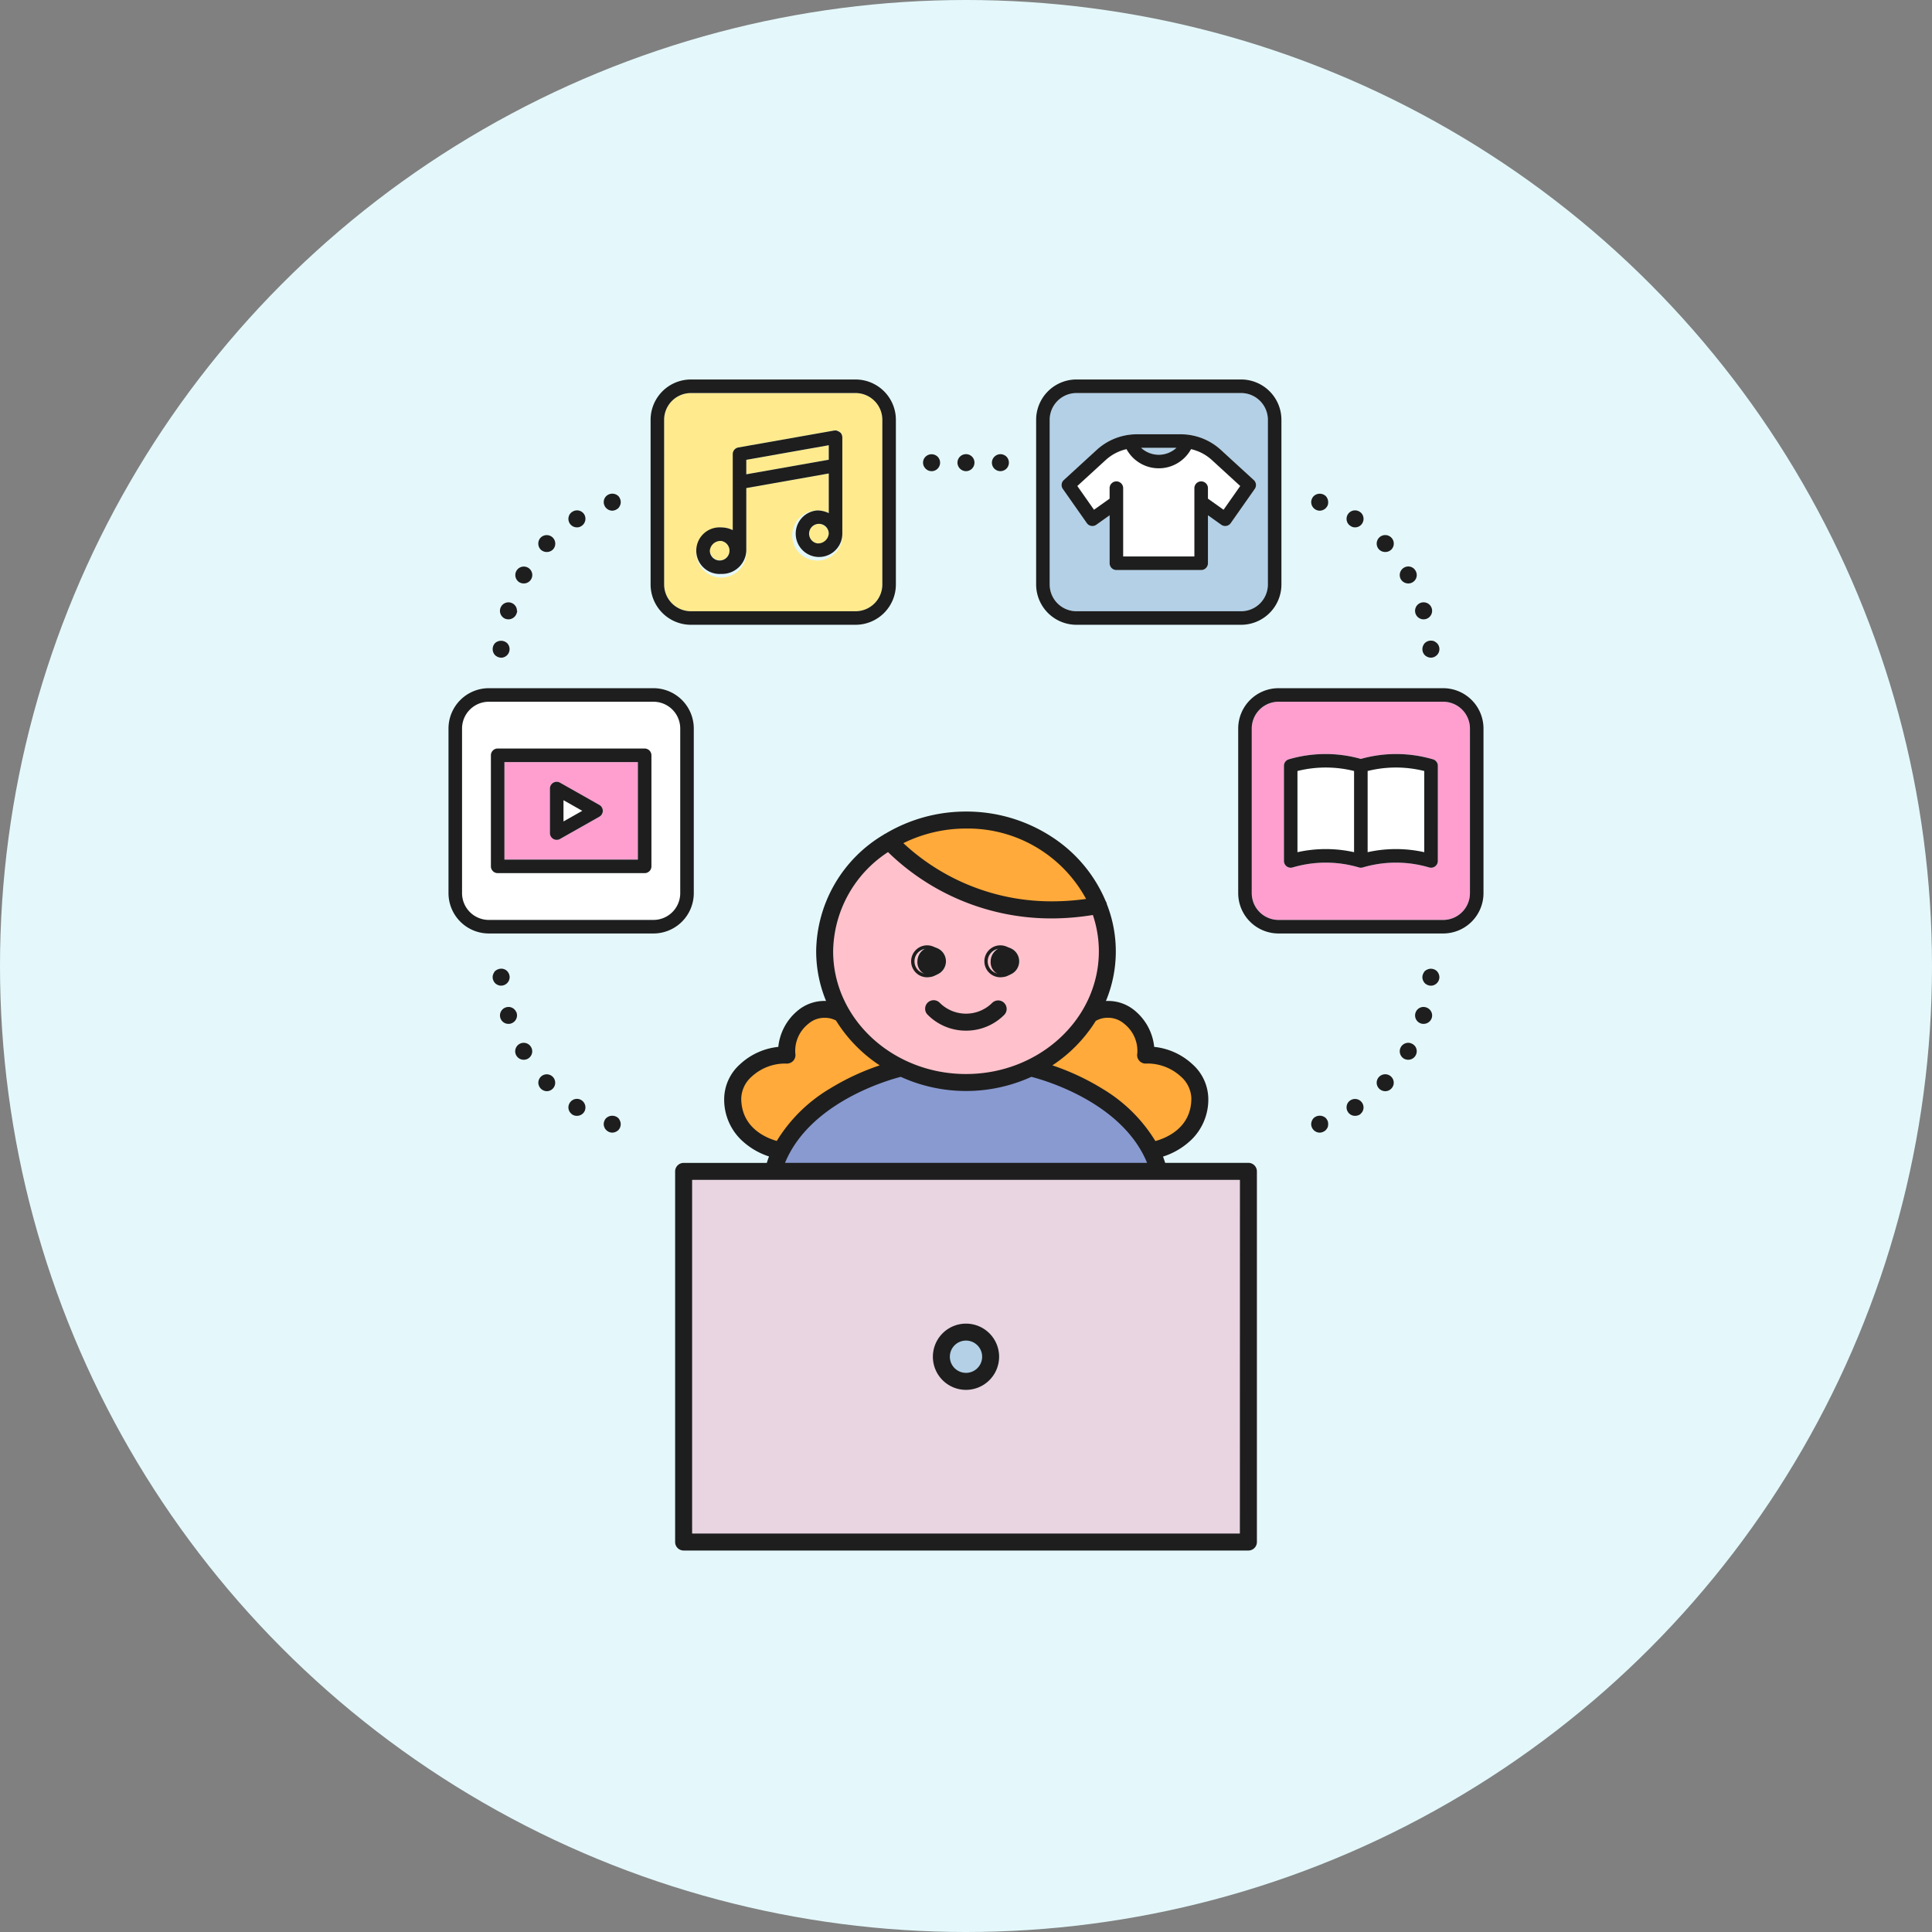<svg xmlns="http://www.w3.org/2000/svg" width="280" height="280" viewBox="0 0 280 280"><rect x="0" y="0" width="280" height="280" fill="#808080" stroke="none"/><g transform="translate(-390 -6164)"><circle cx="140" cy="140" r="140" transform="translate(390 6164)" fill="#e4f8fb"/><g transform="translate(16574 21703.5)"><path d="M323.332,668.971a20.776,20.776,0,0,1-6.716-6.753,3.886,3.886,0,0,0-4.348.458,5.256,5.256,0,0,0-1.987,4.554.992.992,0,0,1-.232.832,1.048,1.048,0,0,1-.793.332,7.373,7.373,0,0,0-5.218,1.946,4.644,4.644,0,0,0-1.6,3.33c0,4.544,3.927,6.05,5.519,6.474,3.848-6.739,11.544-9.945,15.374-11.172" transform="translate(-16379.272 -16053.99)" fill="#ffaa3a"/><path d="M417.532,521.7c10.755,0,19.505-8.092,19.505-18.039a16.722,16.722,0,0,0-.95-5.539,37.864,37.864,0,0,1-6.062.527,33.7,33.7,0,0,1-23.768-9.681,17.655,17.655,0,0,0-8.231,14.693c0,9.947,8.75,18.039,19.5,18.039m5.307-18.629a2.068,2.068,0,1,1-1.735,2.041,1.907,1.907,0,0,1,1.735-2.041m-1.326,8.234A.982.982,0,0,1,422.9,512.7a7.6,7.6,0,0,1-10.738,0,.982.982,0,1,1,1.388-1.388,5.637,5.637,0,0,0,7.962,0m-9.289-8.234a2.068,2.068,0,1,1-1.735,2.041,1.907,1.907,0,0,1,1.735-2.041" transform="translate(-16461.531 -15905.297)" fill="#ffc2cc"/><path d="M496.977,475.627A19.646,19.646,0,0,0,479.2,464.978a20.607,20.607,0,0,0-9.513,2.306,32.053,32.053,0,0,0,27.288,8.343" transform="translate(-16523.203 -15884.648)" fill="#ffaa3a"/><path d="M521.934,1002.395a2.59,2.59,0,1,0-2.59-2.59,2.593,2.593,0,0,0,2.59,2.59" transform="translate(-16565.934 -16342.678)" fill="#b3d0e6"/><path d="M251.448,881.944h79.884V830.188H251.448Zm39.942-30.432a4.554,4.554,0,1,1-4.554,4.554,4.559,4.559,0,0,1,4.554-4.554" transform="translate(-16335.39 -16198.938)" fill="#e8d5e1"/><path d="M658.317,79.561V78.07a.982.982,0,0,1,1.963,0v9.871H670.6V78.07a.982.982,0,0,1,1.963,0v1.491l2.263,1.611,2.418-3.444-4.132-3.785a6.637,6.637,0,0,0-3-1.56,5.322,5.322,0,0,1-9.348,0,6.637,6.637,0,0,0-3,1.56l-4.132,3.785,2.418,3.444Z" transform="translate(-16681.502 -15546.793)" fill="#fff"/><path d="M383.14,723.006a22.61,22.61,0,0,1-18.88,0c-1.587.394-13.615,3.689-17.167,12.98h53.213c-3.555-9.308-15.583-12.589-17.167-12.98" transform="translate(-16417.701 -16106.701)" fill="#899ad1"/><path d="M628.787,45.706h23.864a3.883,3.883,0,0,0,3.879-3.879V17.962a3.883,3.883,0,0,0-3.879-3.879H628.787a3.883,3.883,0,0,0-3.879,3.879V41.827a3.883,3.883,0,0,0,3.879,3.879M626.951,26.69l4.767-4.367a8.617,8.617,0,0,1,5.833-2.267h6.335a8.62,8.62,0,0,1,5.834,2.267l4.767,4.367a.981.981,0,0,1,.14,1.287l-3.481,4.958a.982.982,0,0,1-1.373.236l-1.93-1.374V38.75a.981.981,0,0,1-.982.982H634.576a.981.981,0,0,1-.982-.982V31.8l-1.93,1.374a.982.982,0,0,1-1.373-.236l-3.481-4.958a.981.981,0,0,1,.14-1.287" transform="translate(-16656.779 -15496.62)" fill="#b3d0e6"/><path d="M58.128,411.816H77.469V397.685H58.128Zm6.6-10.29a.981.981,0,0,1,1.465-.854l5.7,3.225a.981.981,0,0,1,0,1.708l-5.7,3.225a.974.974,0,0,1-.483.127.98.98,0,0,1-.982-.982Z" transform="translate(-16169.023 -15826.738)" fill="#ff9fd0"/><path d="M630.25,662.223a20.784,20.784,0,0,1-6.693,6.717c3.833,1.228,11.537,4.439,15.382,11.189,1.541-.4,5.586-1.876,5.585-6.491a4.642,4.642,0,0,0-1.6-3.33,7.368,7.368,0,0,0-5.217-1.946.969.969,0,0,1-.8-.335.981.981,0,0,1-.222-.839,5.259,5.259,0,0,0-1.99-4.544,3.891,3.891,0,0,0-4.4-.436c-.013.008-.029.008-.042.015" transform="translate(-16655.617 -16053.959)" fill="#ffaa3a"/><path d="M119.515,437.3v3.083l2.725-1.542Z" transform="translate(-16221.852 -15860.832)" fill="#fff"/><path d="M41.825,334.957H17.96a3.883,3.883,0,0,0-3.879,3.879V362.7a3.883,3.883,0,0,0,3.879,3.879H41.825A3.883,3.883,0,0,0,45.7,362.7V338.836a3.883,3.883,0,0,0-3.879-3.879m-.3,23.858a.981.981,0,0,1-.982.982h-21.3a.981.981,0,0,1-.982-.982V342.721a.981.981,0,0,1,.982-.982h21.3a.981.981,0,0,1,.982.982Z" transform="translate(-16131.118 -15772.756)" fill="#fff"/><path d="M228.017,45.705h23.865a3.883,3.883,0,0,0,3.879-3.879V17.962a3.883,3.883,0,0,0-3.879-3.879H228.017a3.883,3.883,0,0,0-3.879,3.879V41.827a3.883,3.883,0,0,0,3.879,3.879m4.4-12.148a3.791,3.791,0,0,1,1.66.392V22.936a.98.98,0,0,1,.811-.966l13.917-2.462a.85.85,0,0,1,.088,0c.028,0,.053-.017.082-.017a.869.869,0,0,1,.095.019.917.917,0,0,1,.221.044.938.938,0,0,1,.432.3.876.876,0,0,1,.179.343.928.928,0,0,1,.04.1c.005.029,0,.056,0,.085s.017.055.017.086V34.465a3.633,3.633,0,1,1-3.624-3.37,3.793,3.793,0,0,1,1.66.392V25.739l-11.953,2.115v9.073a3.633,3.633,0,1,1-3.624-3.37" transform="translate(-16311.888 -15496.62)" fill="#ffeb8d"/><path d="M862.7,334.957H838.836a3.883,3.883,0,0,0-3.879,3.879V362.7a3.883,3.883,0,0,0,3.879,3.879H862.7a3.883,3.883,0,0,0,3.879-3.879V338.836a3.883,3.883,0,0,0-3.879-3.879m-.781,23.072a.98.98,0,0,1-.394.786.99.99,0,0,1-.866.155,16.946,16.946,0,0,0-9.613,0,.979.979,0,0,1-.556,0,16.946,16.946,0,0,0-9.614,0,.982.982,0,0,1-1.26-.941V344.245a.981.981,0,0,1,.7-.941,18.894,18.894,0,0,1,10.448-.061,18.892,18.892,0,0,1,10.447.061.981.981,0,0,1,.7.941Z" transform="translate(-16837.543 -15772.756)" fill="#ff9fd0"/><path d="M955.4,403.831V415.6a18.9,18.9,0,0,1,8.206,0V403.831a16.934,16.934,0,0,0-8.206,0" transform="translate(-16941.193 -15831.593)" fill="#fff"/><path d="M273.3,170.652a1.425,1.425,0,1,0-1.659-1.405,1.551,1.551,0,0,0,1.659,1.405" transform="translate(-16352.77 -15628.939)" fill="#ffeb8d"/><path d="M882.462,403.831V415.6a18.9,18.9,0,0,1,8.206,0V403.831a16.934,16.934,0,0,0-8.206,0" transform="translate(-16878.424 -15831.593)" fill="#fff"/><path d="M321.489,68.317l-11.953,2.115v2.1l11.953-2.115Z" transform="translate(-16385.379 -15543.292)" fill="#ffeb8d"/><path d="M725.064,71.008h-5.121a3.762,3.762,0,0,0,5.121,0" transform="translate(-16738.564 -15545.608)" fill="#b3d0e6"/><path d="M373.118,150.183a1.425,1.425,0,1,0,1.66,1.406,1.551,1.551,0,0,0-1.66-1.406" transform="translate(-16438.668 -15613.744)" fill="#ffeb8d"/><path d="M489.148,594.206a2.068,2.068,0,1,0-1.735-2.041,1.907,1.907,0,0,0,1.735,2.041" transform="translate(-16538.455 -15992.345)" fill="#1e1e1e"/><path d="M489.148,594.456a2.315,2.315,0,1,1,1.985-2.291A2.157,2.157,0,0,1,489.148,594.456Zm0-4.083a1.823,1.823,0,1,0,1.485,1.791A1.662,1.662,0,0,0,489.148,590.373Z" transform="translate(-16538.455 -15992.345)" fill="#1e1e1e"/><path d="M565.279,594.206a2.068,2.068,0,1,0-1.735-2.041,1.907,1.907,0,0,0,1.735,2.041" transform="translate(-16603.971 -15992.345)" fill="#1e1e1e"/><path d="M565.279,594.456a2.315,2.315,0,1,1,1.985-2.291A2.157,2.157,0,0,1,565.279,594.456Zm0-4.083a1.823,1.823,0,1,0,1.485,1.791A1.662,1.662,0,0,0,565.279,590.373Z" transform="translate(-16603.971 -15992.345)" fill="#1e1e1e"/><path d="M497.643,647.406a.981.981,0,0,0,0,1.388,7.6,7.6,0,0,0,10.738,0,.982.982,0,1,0-1.388-1.388,5.637,5.637,0,0,1-7.962,0,.981.981,0,0,0-1.388,0" transform="translate(-16547.012 -16041.394)" fill="#1e1e1e"/><path d="M503.012,651.265a7.788,7.788,0,0,1-5.545-2.294,1.232,1.232,0,1,1,1.742-1.742,5.387,5.387,0,0,0,7.608,0,1.232,1.232,0,0,1,1.742,1.742A7.79,7.79,0,0,1,503.012,651.265Zm-4.674-3.9a.731.731,0,0,0-.517,1.249,7.351,7.351,0,0,0,10.384,0,.732.732,0,1,0-1.035-1.035,5.887,5.887,0,0,1-8.315,0A.727.727,0,0,0,498.337,647.369Z" transform="translate(-16547.012 -16041.394)" fill="#1e1e1e"/><path d="M320.2,501.816H307.963c-.148-.446-.29-.9-.469-1.319,2.791-.822,6.649-3.237,6.648-8.288a6.574,6.574,0,0,0-2.218-4.762,9.39,9.39,0,0,0-5.6-2.466,7.591,7.591,0,0,0-2.646-5.216,5.812,5.812,0,0,0-4.507-1.385,18.48,18.48,0,0,0,.277-14.261c0-.007,0-.013,0-.019a.978.978,0,0,0-.154-.371A21.494,21.494,0,0,0,279.272,450.9a22.465,22.465,0,0,0-11.622,3.209c-.028.015-.053.009-.082.027s-.032.034-.052.049A19.691,19.691,0,0,0,257.8,470.9a18.7,18.7,0,0,0,1.57,7.474,5.813,5.813,0,0,0-4.428,1.394,7.587,7.587,0,0,0-2.646,5.216,9.4,9.4,0,0,0-5.606,2.467,6.575,6.575,0,0,0-2.216,4.761c0,5.011,3.8,7.426,6.581,8.267-.182.428-.326.886-.476,1.34H238.349a.981.981,0,0,0-.982.982v53.72a.981.981,0,0,0,.982.982H320.2a.981.981,0,0,0,.982-.982V502.8a.981.981,0,0,0-.982-.982m-17.846-20.6a5.259,5.259,0,0,1,1.99,4.544.981.981,0,0,0,.222.839.969.969,0,0,0,.8.334,7.367,7.367,0,0,1,5.217,1.946,4.642,4.642,0,0,1,1.6,3.33c0,4.615-4.044,6.094-5.585,6.491-3.845-6.75-11.549-9.961-15.382-11.189a20.781,20.781,0,0,0,6.692-6.717c.014-.007.029-.007.043-.015a3.891,3.891,0,0,1,4.4.436m3.529,20.6H252.666c3.552-9.291,15.58-12.586,17.167-12.98a22.61,22.61,0,0,0,18.88,0c1.583.391,13.612,3.672,17.166,12.98M279.272,452.86a19.646,19.646,0,0,1,17.774,10.649,32.053,32.053,0,0,1-27.288-8.343,20.606,20.606,0,0,1,9.514-2.306M268,456.206a33.7,33.7,0,0,0,23.768,9.681,37.871,37.871,0,0,0,6.062-.527,16.721,16.721,0,0,1,.95,5.539c0,9.947-8.75,18.039-19.505,18.039s-19.5-8.092-19.5-18.039A17.655,17.655,0,0,1,268,456.206m-21.558,36a4.645,4.645,0,0,1,1.6-3.33,7.374,7.374,0,0,1,5.218-1.946,1.048,1.048,0,0,0,.793-.332.992.992,0,0,0,.232-.832,5.256,5.256,0,0,1,1.987-4.554,3.886,3.886,0,0,1,4.348-.457,20.778,20.778,0,0,0,6.716,6.753c-3.83,1.227-11.526,4.434-15.374,11.172-1.592-.424-5.52-1.93-5.519-6.474m72.774,63.326H239.33V503.78h79.884Z" transform="translate(-16323.272 -15872.531)" fill="#1e1e1e"/><path d="M279.272,450.647a22.6,22.6,0,0,1,12.4,3.647,20.584,20.584,0,0,1,7.836,9.318,1.223,1.223,0,0,1,.178.444l0,.014a18.715,18.715,0,0,1-.136,14.033q.135-.006.271-.006h0a5.992,5.992,0,0,1,4.015,1.486,7.852,7.852,0,0,1,2.711,5.17,9.6,9.6,0,0,1,5.542,2.514,6.821,6.821,0,0,1,2.3,4.944,8.134,8.134,0,0,1-2.349,5.9,10.529,10.529,0,0,1-4.216,2.542c.115.3.216.608.315.908v0H320.2a1.233,1.233,0,0,1,1.232,1.232v53.72a1.233,1.233,0,0,1-1.232,1.232H238.349a1.233,1.233,0,0,1-1.232-1.232V502.8a1.233,1.233,0,0,1,1.232-1.232H250.4l.006-.019c.1-.3.2-.613.318-.914a10.511,10.511,0,0,1-4.182-2.552,8.134,8.134,0,0,1-2.316-5.872,6.821,6.821,0,0,1,2.3-4.943,9.6,9.6,0,0,1,5.543-2.515,7.849,7.849,0,0,1,2.712-5.17,6.034,6.034,0,0,1,4.21-1.484,18.876,18.876,0,0,1-1.433-7.2,19.9,19.9,0,0,1,9.809-16.915.358.358,0,0,1,.075-.063.366.366,0,0,1,.111-.045A22.754,22.754,0,0,1,279.272,450.647Zm19.922,13.476a.738.738,0,0,0-.111-.254l-.014-.021-.01-.023c-3.14-7.583-11.092-12.678-19.787-12.678a22.252,22.252,0,0,0-11.492,3.173l-.015.008a.356.356,0,0,1-.065.026.344.344,0,0,1-.035.03l-.017.011a19.41,19.41,0,0,0-9.594,16.5,18.42,18.42,0,0,0,1.549,7.374l.169.388-.421-.04c-.183-.017-.369-.026-.554-.026a5.5,5.5,0,0,0-3.682,1.356A7.311,7.311,0,0,0,252.549,485l-.012.219-.219.016a9.084,9.084,0,0,0-5.454,2.4,6.327,6.327,0,0,0-2.138,4.579c0,5.655,4.9,7.574,6.4,8.027l.267.081-.109.257c-.153.358-.281.75-.406,1.129l-.12.363H238.349a.733.733,0,0,0-.732.732v53.72a.733.733,0,0,0,.732.732H320.2a.733.733,0,0,0,.732-.732V502.8a.732.732,0,0,0-.732-.732H307.782l-.114-.346c-.124-.377-.252-.768-.4-1.125l-.109-.258.269-.079c1.518-.447,6.47-2.348,6.469-8.048a6.327,6.327,0,0,0-2.14-4.58,9.076,9.076,0,0,0-5.452-2.4l-.219-.016L306.07,485a7.314,7.314,0,0,0-2.565-5.045,5.487,5.487,0,0,0-3.678-1.355h0a5.936,5.936,0,0,0-.633.034l-.428.046.172-.394a18.23,18.23,0,0,0,.273-14.071l-.009-.024,0-.025A.273.273,0,0,1,299.194,464.123ZM279.272,452.61a20.748,20.748,0,0,1,10.835,3.011,18.847,18.847,0,0,1,7.164,7.779l.15.306-.337.051a35.874,35.874,0,0,1-5.3.4,31.981,31.981,0,0,1-22.2-8.809l-.258-.242.314-.163A20.973,20.973,0,0,1,279.272,452.61Zm17.4,10.7a19.475,19.475,0,0,0-17.4-10.2,20.491,20.491,0,0,0-9.08,2.117,31.465,31.465,0,0,0,21.592,8.431A35.278,35.278,0,0,0,296.668,463.312Zm-28.641-7.425.144.139a33.407,33.407,0,0,0,23.594,9.611,37.3,37.3,0,0,0,6.022-.524l.207-.034.069.2a16.982,16.982,0,0,1,.964,5.622c0,10.085-8.862,18.289-19.755,18.289s-19.755-8.2-19.755-18.289a17.166,17.166,0,0,1,2.284-8.516A19.066,19.066,0,0,1,267.86,456Zm23.738,10.25a33.884,33.884,0,0,1-23.8-9.612,17.445,17.445,0,0,0-7.952,14.374c0,9.809,8.638,17.789,19.255,17.789s19.255-7.98,19.255-17.789a16.464,16.464,0,0,0-.868-5.259A37.506,37.506,0,0,1,291.765,466.137Zm8.048,13.9a4.041,4.041,0,0,1,2.7.99,5.514,5.514,0,0,1,2.068,4.773v.006a.731.731,0,0,0,.758.875h.006c.114-.007.231-.01.347-.01a7.676,7.676,0,0,1,5.055,2.024,4.883,4.883,0,0,1,1.678,3.513,6.222,6.222,0,0,1-2.305,5.02,9.187,9.187,0,0,1-3.468,1.713l-.185.048-.095-.166c-3.754-6.59-11.16-9.767-15.241-11.074l-.513-.164.456-.286a20.625,20.625,0,0,0,6.612-6.636l.036-.058.06-.032a.308.308,0,0,1,.055-.023A3.9,3.9,0,0,1,299.814,480.041Zm4.281,5.672a5,5,0,0,0-1.913-4.313,3.536,3.536,0,0,0-2.368-.859,3.389,3.389,0,0,0-1.739.453h0a21.111,21.111,0,0,1-6.286,6.443,35.011,35.011,0,0,1,7.242,3.385,22.4,22.4,0,0,1,7.684,7.586c1.706-.476,5.215-1.971,5.215-6.2a4.4,4.4,0,0,0-1.52-3.148,7.157,7.157,0,0,0-4.713-1.888c-.106,0-.212,0-.316.009-.03,0-.06,0-.09,0a1.216,1.216,0,0,1-.917-.424A1.239,1.239,0,0,1,304.094,485.713Zm-45.3-5.667a3.937,3.937,0,0,1,1.951.495l.056.032.034.055a20.618,20.618,0,0,0,6.635,6.672l.456.286-.513.164c-4.077,1.306-11.476,4.479-15.233,11.058l-.1.167-.186-.049a9.159,9.159,0,0,1-3.454-1.743,6.222,6.222,0,0,1-2.251-4.973,4.888,4.888,0,0,1,1.677-3.512,7.684,7.684,0,0,1,5.061-2.023c.113,0,.226,0,.336.009h0a.794.794,0,0,0,.6-.249.742.742,0,0,0,.172-.621,5.511,5.511,0,0,1,2.065-4.783A4.016,4.016,0,0,1,258.789,480.046Zm1.648.9a3.455,3.455,0,0,0-1.648-.4,3.512,3.512,0,0,0-2.353.854,5,5,0,0,0-1.91,4.325,1.246,1.246,0,0,1-.291,1.043,1.3,1.3,0,0,1-.968.416h-.026c-.1-.006-.209-.009-.314-.009a7.165,7.165,0,0,0-4.719,1.888,4.4,4.4,0,0,0-1.519,3.148c0,4.185,3.462,5.7,5.149,6.181a22.412,22.412,0,0,1,7.681-7.573,35.028,35.028,0,0,1,7.236-3.381A21.1,21.1,0,0,1,260.437,480.945Zm28.25,7.628.085.021c1.393.344,13.713,3.636,17.34,13.134l.13.339H252.3l.13-.339c3.626-9.484,15.947-12.788,17.34-13.133l.085-.021.08.036a22.36,22.36,0,0,0,18.671,0Zm16.823,12.994c-3.631-8.836-15.081-12.037-16.774-12.467a22.86,22.86,0,0,1-18.928,0c-1.694.431-13.145,3.643-16.775,12.466Zm-66.43,1.963h80.384v52.256H239.08Zm79.884.5H239.58v51.256h79.384Z" transform="translate(-16323.272 -15872.531)" fill="#1e1e1e"/><path d="M509.816,992.239a4.554,4.554,0,1,0-4.554-4.554,4.559,4.559,0,0,0,4.554,4.554m0-7.144a2.59,2.59,0,1,1-2.59,2.59,2.593,2.593,0,0,1,2.59-2.59" transform="translate(-16553.816 -16330.559)" fill="#1e1e1e"/><path d="M509.816,992.489a4.8,4.8,0,1,1,4.8-4.8A4.809,4.809,0,0,1,509.816,992.489Zm0-9.107a4.3,4.3,0,1,0,4.3,4.3A4.309,4.309,0,0,0,509.816,983.382Zm0,7.144a2.84,2.84,0,1,1,2.84-2.84A2.844,2.844,0,0,1,509.816,990.526Zm0-5.181a2.34,2.34,0,1,0,2.34,2.34A2.343,2.343,0,0,0,509.816,985.345Z" transform="translate(-16553.816 -16330.559)" fill="#1e1e1e"/><path d="M616.667,35.552h23.865a5.849,5.849,0,0,0,5.842-5.842V5.845A5.849,5.849,0,0,0,640.532,0H616.667a5.849,5.849,0,0,0-5.842,5.842V29.71a5.849,5.849,0,0,0,5.842,5.842M612.788,5.845a3.883,3.883,0,0,1,3.879-3.879h23.865a3.883,3.883,0,0,1,3.879,3.879V29.71a3.883,3.883,0,0,1-3.879,3.879H616.667a3.883,3.883,0,0,1-3.879-3.879Z" transform="translate(-16644.66 -15484.503)" fill="#1e1e1e"/><path d="M215.9,35.551h23.865a5.849,5.849,0,0,0,5.842-5.842V5.844A5.849,5.849,0,0,0,239.763,0H215.9a5.849,5.849,0,0,0-5.842,5.842V29.709a5.849,5.849,0,0,0,5.842,5.842M212.019,5.844A3.883,3.883,0,0,1,215.9,1.965h23.865a3.883,3.883,0,0,1,3.879,3.879V29.709a3.883,3.883,0,0,1-3.879,3.879H215.9a3.883,3.883,0,0,1-3.879-3.879Z" transform="translate(-16299.769 -15484.502)" fill="#1e1e1e"/><path d="M850.583,320.875H826.718a5.849,5.849,0,0,0-5.842,5.842v23.865a5.849,5.849,0,0,0,5.842,5.842h23.865a5.849,5.849,0,0,0,5.842-5.842V326.717a5.849,5.849,0,0,0-5.842-5.842m3.879,29.707a3.883,3.883,0,0,1-3.879,3.879H826.718a3.883,3.883,0,0,1-3.879-3.879V326.717a3.883,3.883,0,0,1,3.879-3.879h23.865a3.883,3.883,0,0,1,3.879,3.879Z" transform="translate(-16825.426 -15760.637)" fill="#1e1e1e"/><path d="M35.549,350.582V326.717a5.849,5.849,0,0,0-5.842-5.842H5.842A5.849,5.849,0,0,0,0,326.717v23.865a5.849,5.849,0,0,0,5.842,5.842H29.707a5.849,5.849,0,0,0,5.842-5.842m-1.963,0a3.883,3.883,0,0,1-3.879,3.879H5.842a3.883,3.883,0,0,1-3.879-3.879V326.717a3.883,3.883,0,0,1,3.879-3.879H29.707a3.883,3.883,0,0,1,3.879,3.879Z" transform="translate(-16119 -15760.637)" fill="#1e1e1e"/><path d="M48.686,275.31a1.006,1.006,0,0,0,.982-.982,1.014,1.014,0,0,0-.294-.707,1.05,1.05,0,0,0-1.394,0,.993.993,0,0,0-.275.707.98.98,0,0,0,.275.687,1.088,1.088,0,0,0,.706.294" transform="translate(-16160.053 -15719.743)" fill="#1e1e1e"/><path d="M48.686,275.56a1.34,1.34,0,0,1-.873-.358l-.01-.009a1.271,1.271,0,0,1,0-1.749l0,0a1.3,1.3,0,0,1,1.738,0l.005.005a1.242,1.242,0,0,1-.865,2.115Zm-.534-.726a.834.834,0,0,0,.534.226.736.736,0,0,0,.513-1.26.8.8,0,0,0-1.045,0,.751.751,0,0,0-.2.528A.734.734,0,0,0,48.151,274.834Z" transform="translate(-16160.053 -15719.743)" fill="#1e1e1e"/><path d="M71.634,197.98a1.065,1.065,0,0,0,.491.118.974.974,0,0,0,.472-1.826.959.959,0,0,0-1.335.373.976.976,0,0,0,.373,1.335" transform="translate(-16180.213 -15653.291)" fill="#1e1e1e"/><path d="M72.124,198.348a1.319,1.319,0,0,1-.6-.144l-.014-.008a1.23,1.23,0,1,1,1.8-1.4,1.2,1.2,0,0,1-.119.94A1.22,1.22,0,0,1,72.124,198.348Zm-.372-.588a.817.817,0,0,0,.372.088.721.721,0,0,0,.627-.364.721.721,0,0,0-.274-.993l-.007,0a.726.726,0,0,0-.365-.1.737.737,0,0,0-.353,1.373Z" transform="translate(-16180.213 -15653.291)" fill="#1e1e1e"/><path d="M127.417,139.794a.88.88,0,0,0,.53-.157,1,1,0,0,0,.315-1.355.983.983,0,0,0-1.355-.294.975.975,0,0,0,.51,1.806" transform="translate(-16227.809 -15603.115)" fill="#1e1e1e"/><path d="M127.417,140.044a1.232,1.232,0,0,1-1.194-1.528,1.184,1.184,0,0,1,.552-.741,1.208,1.208,0,0,1,.656-.193,1.237,1.237,0,0,1,1.04.563l.007.011a1.25,1.25,0,0,1-.391,1.688A1.125,1.125,0,0,1,127.417,140.044Zm.014-1.962a.709.709,0,0,0-.388.115l-.011.006a.688.688,0,0,0-.324.432.741.741,0,0,0,.1.574.719.719,0,0,0,.612.334.642.642,0,0,0,.38-.107l.02-.014a.747.747,0,0,0,.232-1.01A.739.739,0,0,0,127.431,138.082Z" transform="translate(-16227.809 -15603.115)" fill="#1e1e1e"/><path d="M55.977,235.34a1.545,1.545,0,0,0,.294.039,1,1,0,0,0,.942-.707h-.02a.95.95,0,0,0-.647-1.217.98.98,0,0,0-1.217.648.993.993,0,0,0,.648,1.237" transform="translate(-16166.578 -15685.369)" fill="#1e1e1e"/><path d="M56.272,235.629a1.717,1.717,0,0,1-.334-.042l-.034-.008a1.236,1.236,0,0,1,.361-2.416,1.206,1.206,0,0,1,.355.053,1.234,1.234,0,0,1,.745.614,1.171,1.171,0,0,1,.13.592h.061l-.1.326A1.259,1.259,0,0,1,56.272,235.629Zm-.232-.532a1.275,1.275,0,0,0,.232.032.744.744,0,0,0,.623-.356l.063-.182a.672.672,0,0,0-.038-.532.724.724,0,0,0-.444-.364.711.711,0,0,0-.21-.032.735.735,0,0,0-.7.514A.745.745,0,0,0,56.039,235.1Z" transform="translate(-16166.578 -15685.369)" fill="#1e1e1e"/><path d="M96.108,165.454a.98.98,0,1,0-.727-1.649.971.971,0,0,0,.727,1.649" transform="translate(-16200.858 -15625.202)" fill="#1e1e1e"/><path d="M96.108,165.7a1.24,1.24,0,0,1-.854-.319l-.005,0a1.258,1.258,0,0,1-.053-1.742l0,0a1.245,1.245,0,0,1,.9-.385,1.236,1.236,0,0,1,.9,2.084l0,0A1.242,1.242,0,0,1,96.108,165.7Zm-.518-.689a.755.755,0,0,0,.518.189.745.745,0,0,0,.528-.219.725.725,0,0,0,.2-.52.736.736,0,0,0-1.267-.49A.755.755,0,0,0,95.59,165.015Z" transform="translate(-16200.858 -15625.202)" fill="#1e1e1e"/><path d="M163.471,122.185a1,1,0,0,0,.687.294,1.149,1.149,0,0,0,.373-.079,1.22,1.22,0,0,0,.334-.216,1.061,1.061,0,0,0,.2-.314.857.857,0,0,0,.079-.373,1.065,1.065,0,0,0-.275-.706,1.027,1.027,0,0,0-1.394,0,.96.96,0,0,0-.294.706.844.844,0,0,0,.079.373.809.809,0,0,0,.216.314" transform="translate(-16259.426 -15588.216)" fill="#1e1e1e"/><path d="M164.159,122.73a1.253,1.253,0,0,1-.864-.368,1.081,1.081,0,0,1-.27-.4,1.11,1.11,0,0,1-.1-.469,1.206,1.206,0,0,1,.368-.884,1.277,1.277,0,0,1,1.747,0l.009.009a1.322,1.322,0,0,1,.34.874,1.117,1.117,0,0,1-.1.469,1.3,1.3,0,0,1-.229.371l-.023.026a1.448,1.448,0,0,1-.4.262l-.032.013A1.374,1.374,0,0,1,164.159,122.73Zm.012-1.961a.737.737,0,0,0-.522.2.714.714,0,0,0-.221.53.6.6,0,0,0,.052.261l.009.017.006.018a.574.574,0,0,0,.155.215.753.753,0,0,0,.511.221.883.883,0,0,0,.277-.06.994.994,0,0,0,.244-.153.816.816,0,0,0,.145-.225l.013-.032a.606.606,0,0,0,.053-.262.816.816,0,0,0-.207-.534A.733.733,0,0,0,164.171,120.769Z" transform="translate(-16259.426 -15588.216)" fill="#1e1e1e"/><path d="M49.589,615.55a1.266,1.266,0,0,0,.079-.373,1.143,1.143,0,0,0-.079-.373,1.207,1.207,0,0,0-.216-.334.965.965,0,0,0-1.06-.2.939.939,0,0,0-.334.2,1.144,1.144,0,0,0-.2.334.789.789,0,0,0-.079.373.844.844,0,0,0,.079.373,1.064,1.064,0,0,0,.2.314.993.993,0,0,0,.334.216.8.8,0,0,0,.373.079,1,1,0,0,0,.687-.294,1.131,1.131,0,0,0,.216-.314" transform="translate(-16160.053 -16013.06)" fill="#1e1e1e"/><path d="M48.686,616.408a1.054,1.054,0,0,1-.478-.1,1.227,1.227,0,0,1-.405-.266l-.023-.026a1.3,1.3,0,0,1-.228-.369,1.109,1.109,0,0,1-.1-.469,1.034,1.034,0,0,1,.1-.469,1.394,1.394,0,0,1,.233-.394l.017-.021.021-.017a1.439,1.439,0,0,1,.872-.332,1.215,1.215,0,0,1,.855.35,1.442,1.442,0,0,1,.263.4l.013.032a1.368,1.368,0,0,1,.091.452,1.5,1.5,0,0,1-.091.452l-.013.032a1.378,1.378,0,0,1-.262.379A1.258,1.258,0,0,1,48.686,616.408Zm-.52-.712a.755.755,0,0,0,.247.154l.012.005a.557.557,0,0,0,.262.053.757.757,0,0,0,.511-.222.859.859,0,0,0,.16-.233,1.029,1.029,0,0,0,.06-.277.878.878,0,0,0-.06-.277.946.946,0,0,0-.161-.253.712.712,0,0,0-.5-.2.686.686,0,0,0-.281.059l-.033.012a.658.658,0,0,0-.224.134.852.852,0,0,0-.138.235l-.006.017-.008.016a.541.541,0,0,0-.052.26.6.6,0,0,0,.052.261l.008.016.006.017A.822.822,0,0,0,48.165,615.7Z" transform="translate(-16160.053 -16013.06)" fill="#1e1e1e"/><path d="M57.194,654.713a.964.964,0,0,0-1.216-.647.979.979,0,0,0-.648,1.216.948.948,0,0,0,.942.687.625.625,0,0,0,.275-.039.976.976,0,0,0,.667-1.217Z" transform="translate(-16166.578 -16047.335)" fill="#1e1e1e"/><path d="M56.269,653.772a1.2,1.2,0,0,1,1.1.691H57.4l.054.176a1.2,1.2,0,0,1-.091.928,1.233,1.233,0,0,1-.725.6.879.879,0,0,1-.365.055,1.22,1.22,0,0,1-1.091-1.793,1.217,1.217,0,0,1,.724-.6A1.237,1.237,0,0,1,56.269,653.772Zm.737,1.186-.051-.174a.709.709,0,0,0-.685-.512.738.738,0,0,0-.218.033.721.721,0,0,0-.429.356.714.714,0,0,0-.054.548l0,.008a.7.7,0,0,0,.7.5.585.585,0,0,0,.163-.013l.02-.01.021-.006a.738.738,0,0,0,.445-.36A.71.71,0,0,0,57.005,654.958Z" transform="translate(-16166.578 -16047.335)" fill="#1e1e1e"/><path d="M95.469,724.215a.951.951,0,0,0-.039,1.375.917.917,0,0,0,.707.314.976.976,0,1,0-.668-1.689" transform="translate(-16200.888 -16107.511)" fill="#1e1e1e"/><path d="M96.137,726.154a1.255,1.255,0,0,1-1.232-1.237,1.253,1.253,0,0,1,.392-.883,1.223,1.223,0,1,1,.841,2.12Zm0-1.957a.716.716,0,0,0-.494.2.75.75,0,0,0-.236.527.677.677,0,0,0,.2.489l.016.018a.666.666,0,0,0,.514.223.718.718,0,0,0,.491-.2l0,0a.724.724,0,0,0,.229-.506.714.714,0,0,0-.2-.515A.723.723,0,0,0,96.135,724.2Z" transform="translate(-16200.888 -16107.511)" fill="#1e1e1e"/><path d="M71.634,691.411a.97.97,0,0,0-.373,1.334.98.98,0,0,0,.864.491,1.046,1.046,0,0,0,.472-.118.98.98,0,1,0-.962-1.707" transform="translate(-16180.213 -16079.399)" fill="#1e1e1e"/><path d="M72.124,693.487a1.235,1.235,0,0,1-1.082-.619,1.2,1.2,0,0,1-.117-.935,1.231,1.231,0,0,1,2.261-.271,1.192,1.192,0,0,1,.122.907,1.252,1.252,0,0,1-.588.766l-.014.008A1.3,1.3,0,0,1,72.124,693.487Zm-.008-1.956a.709.709,0,0,0-.357.1l-.007,0a.72.72,0,0,0-.276.988.736.736,0,0,0,.648.367.789.789,0,0,0,.353-.088.755.755,0,0,0,.349-.457.7.7,0,0,0-.073-.531l0-.007A.716.716,0,0,0,72.117,691.531Z" transform="translate(-16180.213 -16079.399)" fill="#1e1e1e"/><path d="M127.946,749.7a.971.971,0,0,0-1.355.314.944.944,0,0,0,.315,1.334v.02a.952.952,0,0,0,.51.137.975.975,0,0,0,.53-1.806" transform="translate(-16227.809 -16129.539)" fill="#1e1e1e"/><path d="M127.416,751.755a1.194,1.194,0,0,1-.642-.175l-.118-.073v-.026a1.178,1.178,0,0,1-.437-.671,1.206,1.206,0,0,1,.163-.933,1.228,1.228,0,0,1,1.044-.583,1.2,1.2,0,0,1,.653.193,1.249,1.249,0,0,1,.4,1.692l-.008.013A1.247,1.247,0,0,1,127.416,751.755Zm-.26-.542a.766.766,0,0,0,.26.042.754.754,0,0,0,.632-.334.746.746,0,0,0-.233-1.009l-.006,0a.7.7,0,0,0-.383-.114.733.733,0,0,0-.623.351.7.7,0,0,0-.1.548.685.685,0,0,0,.326.438l.124.072Z" transform="translate(-16227.809 -16129.539)" fill="#1e1e1e"/><path d="M164.865,767.325a1.05,1.05,0,0,0-1.394,0,.745.745,0,0,0-.216.334.79.79,0,0,0-.079.374.844.844,0,0,0,.079.373.8.8,0,0,0,.216.314,1,1,0,0,0,.687.3,1.085,1.085,0,0,0,.706-.3.981.981,0,0,0,.275-.686.8.8,0,0,0-.078-.374.945.945,0,0,0-.2-.334" transform="translate(-16259.426 -16144.613)" fill="#1e1e1e"/><path d="M164.159,769.264a1.25,1.25,0,0,1-.865-.369,1.061,1.061,0,0,1-.27-.394,1.109,1.109,0,0,1-.1-.468,1.037,1.037,0,0,1,.095-.465,1.01,1.01,0,0,1,.273-.42l0,0a1.3,1.3,0,0,1,1.737,0l.024.026a1.2,1.2,0,0,1,.235.4,1.062,1.062,0,0,1,.095.465,1.226,1.226,0,0,1-.348.863l-.009.009A1.337,1.337,0,0,1,164.159,769.264Zm-.513-1.76a.5.5,0,0,0-.149.221l-.007.024-.011.022a.542.542,0,0,0-.052.261.6.6,0,0,0,.052.26l.009.017.006.018a.559.559,0,0,0,.154.213.752.752,0,0,0,.512.223.832.832,0,0,0,.534-.226.734.734,0,0,0,.2-.505.56.56,0,0,0-.052-.263l-.01-.02-.006-.022a.681.681,0,0,0-.14-.232.8.8,0,0,0-1.036.009Z" transform="translate(-16259.426 -16144.613)" fill="#1e1e1e"/><path d="M496.061,81.436a.966.966,0,0,0,.707-.294,1,1,0,0,0,0-1.375.979.979,0,1,0-1.394,1.375.924.924,0,0,0,.687.294" transform="translate(-16545.053 -15552.904)" fill="#1e1e1e"/><path d="M496.061,81.686a1.173,1.173,0,0,1-.869-.372,1.2,1.2,0,0,1,0-1.723,1.258,1.258,0,0,1,1.748,0,1.232,1.232,0,0,1-.883,2.1Zm.01-1.949a.737.737,0,0,0-.52.207.7.7,0,0,0,0,1.022l.008.009a.672.672,0,0,0,.5.212.72.72,0,0,0,.53-.221.717.717,0,0,0-.521-1.227Z" transform="translate(-16545.053 -15552.904)" fill="#1e1e1e"/><path d="M531.829,81.346a.985.985,0,0,0,.982-.982.972.972,0,0,0-.982-.982.984.984,0,0,0-.982.982,1,1,0,0,0,.982.982" transform="translate(-16575.834 -15552.815)" fill="#1e1e1e"/><path d="M531.829,81.6a1.248,1.248,0,0,1-1.232-1.232,1.233,1.233,0,0,1,1.232-1.232,1.219,1.219,0,0,1,1.232,1.232A1.233,1.233,0,0,1,531.829,81.6Zm0-1.963a.733.733,0,0,0-.732.732.751.751,0,0,0,.732.732.732.732,0,0,0,.732-.732A.724.724,0,0,0,531.829,79.633Z" transform="translate(-16575.834 -15552.815)" fill="#1e1e1e"/><path d="M567.6,81.367a.8.8,0,0,0,.373-.078.89.89,0,0,0,.334-.216,1,1,0,0,0,0-1.375.888.888,0,0,0-.334-.216.97.97,0,0,0-1.06.216.982.982,0,0,0,.687,1.669" transform="translate(-16606.615 -15552.836)" fill="#1e1e1e"/><path d="M567.6,81.617a1.222,1.222,0,0,1-.859-2.1,1.248,1.248,0,0,1,.872-.359,1.131,1.131,0,0,1,.452.092,1.148,1.148,0,0,1,.42.272,1.246,1.246,0,0,1,0,1.728,1.155,1.155,0,0,1-.415.271A1.058,1.058,0,0,1,567.6,81.617Zm.012-1.96a.745.745,0,0,0-.523.218l-.01.009a.7.7,0,0,0,0,1l.018.018a.672.672,0,0,0,.5.212.558.558,0,0,0,.262-.052l.032-.013a.646.646,0,0,0,.236-.156.747.747,0,0,0,0-1.021.644.644,0,0,0-.236-.155l-.022-.009A.633.633,0,0,0,567.609,79.657Z" transform="translate(-16606.615 -15552.836)" fill="#1e1e1e"/><path d="M889.98,390.083a18.892,18.892,0,0,0-10.448-.061,18.892,18.892,0,0,0-10.447.061.981.981,0,0,0-.7.941v13.785a.982.982,0,0,0,1.26.941,16.946,16.946,0,0,1,9.613,0,.979.979,0,0,0,.556,0,16.946,16.946,0,0,1,9.614,0,.991.991,0,0,0,.866-.155.98.98,0,0,0,.394-.786V391.024a.981.981,0,0,0-.7-.941M878.55,403.541a18.905,18.905,0,0,0-8.206,0V391.774a16.931,16.931,0,0,1,8.206,0Zm10.17,0a18.9,18.9,0,0,0-8.206,0V391.774a16.931,16.931,0,0,1,8.206,0Z" transform="translate(-16866.307 -15819.535)" fill="#1e1e1e"/><path d="M261.184,73.686a3.507,3.507,0,0,0,3.624-3.369V61.244l11.954-2.115v5.749a3.792,3.792,0,0,0-1.66-.392,3.378,3.378,0,1,0,3.624,3.37V53.865c0-.031-.015-.056-.017-.086s.007-.056,0-.085a.931.931,0,0,0-.04-.1.876.876,0,0,0-.179-.343,1.456,1.456,0,0,0-.748-.367c-.029,0-.054.014-.082.017a.849.849,0,0,0-.088,0L263.655,55.36a.98.98,0,0,0-.811.966V67.34a3.792,3.792,0,0,0-1.66-.392,3.378,3.378,0,1,0,0,6.738M275.1,69.261a1.425,1.425,0,1,1,1.66-1.405,1.551,1.551,0,0,1-1.66,1.405M264.808,57.15l11.954-2.115v2.1l-11.954,2.115Zm-3.624,11.761a1.425,1.425,0,1,1-1.659,1.406,1.551,1.551,0,0,1,1.659-1.406" transform="translate(-16340.65 -15530.01)" fill="#1e1e1e"/><path d="M640.936,69.806a.982.982,0,0,0,1.373.236l1.93-1.374V75.62a.981.981,0,0,0,.982.982h12.285a.981.981,0,0,0,.982-.982V68.668l1.93,1.374a.982.982,0,0,0,1.373-.236l3.481-4.958a.981.981,0,0,0-.14-1.287l-4.767-4.367a8.619,8.619,0,0,0-5.833-2.267h-6.335a8.617,8.617,0,0,0-5.833,2.267l-4.767,4.367a.981.981,0,0,0-.14,1.287Zm12.987-10.916a3.762,3.762,0,0,1-5.121,0Zm-10.234,1.751a6.641,6.641,0,0,1,3-1.56,5.322,5.322,0,0,0,9.348,0,6.639,6.639,0,0,1,3,1.559l4.132,3.785-2.418,3.444-2.263-1.611V64.767a.982.982,0,1,0-1.963,0v9.871H646.2V64.767a.982.982,0,1,0-1.963,0v1.491l-2.263,1.611-2.418-3.444Z" transform="translate(-16667.424 -15533.489)" fill="#1e1e1e"/><path d="M66.333,383.6h-21.3a.981.981,0,0,0-.982.982v16.094a.981.981,0,0,0,.982.982h21.3a.981.981,0,0,0,.982-.982V384.585a.981.981,0,0,0-.982-.982M65.351,399.7H46.01V385.566H65.351Z" transform="translate(-16156.905 -15814.619)" fill="#1e1e1e"/><path d="M106.415,426.6a.975.975,0,0,0,.483-.127l5.7-3.225a.981.981,0,0,0,0-1.708l-5.7-3.225a.981.981,0,0,0-1.465.854v6.45a.98.98,0,0,0,.982.982m.982-5.748,2.725,1.541-2.725,1.542Z" transform="translate(-16209.733 -15844.384)" fill="#1e1e1e"/><path d="M1015.8,614.5a1,1,0,0,0-1.06-.2.773.773,0,0,0-.53.53.8.8,0,0,0-.079.373.857.857,0,0,0,.079.373,1.062,1.062,0,0,0,.2.314,1.226,1.226,0,0,0,.334.216.8.8,0,0,0,.373.079,1.006,1.006,0,0,0,.982-.982,1.142,1.142,0,0,0-.079-.373,1.2,1.2,0,0,0-.216-.334" transform="translate(-16991.732 -16013.086)" fill="#1e1e1e"/><path d="M1015.109,616.434a1.051,1.051,0,0,1-.484-.1l-.009,0a1.423,1.423,0,0,1-.39-.258l-.019-.021a1.314,1.314,0,0,1-.232-.375,1.116,1.116,0,0,1-.1-.468,1.044,1.044,0,0,1,.1-.469,1.391,1.391,0,0,1,.233-.395l.017-.021.021-.017a1.378,1.378,0,0,1,.4-.235,1.145,1.145,0,0,1,.457-.093,1.282,1.282,0,0,1,.865.339l.006.006a1.434,1.434,0,0,1,.263.4l.013.032a1.369,1.369,0,0,1,.091.452,1.255,1.255,0,0,1-1.232,1.232Zm-.521-.712a1.046,1.046,0,0,0,.252.156l.008,0a.556.556,0,0,0,.26.052.756.756,0,0,0,.732-.732.879.879,0,0,0-.06-.277.97.97,0,0,0-.158-.249.788.788,0,0,0-.521-.2.647.647,0,0,0-.264.054l-.023.009a.537.537,0,0,0-.372.372l-.013.032a.551.551,0,0,0-.053.262.606.606,0,0,0,.053.262l.013.032A.818.818,0,0,0,1014.588,615.722Z" transform="translate(-16991.732 -16013.086)" fill="#1e1e1e"/><path d="M966.852,724.254a.966.966,0,0,0,.039,1.375,1.016,1.016,0,0,0,.686.275.944.944,0,0,0,.707-.314.967.967,0,0,0-.039-1.375.99.99,0,0,0-1.394.039" transform="translate(-16950.818 -16107.511)" fill="#1e1e1e"/><path d="M967.578,726.154a1.262,1.262,0,0,1-.854-.34l0,0a1.216,1.216,0,0,1-.049-1.728,1.247,1.247,0,0,1,.9-.385,1.225,1.225,0,0,1,.847.336,1.211,1.211,0,0,1,.05,1.727A1.194,1.194,0,0,1,967.578,726.154Zm-.516-.709a.769.769,0,0,0,.516.209.691.691,0,0,0,.523-.233l0,0a.716.716,0,0,0-.03-1.022.727.727,0,0,0-.5-.2.745.745,0,0,0-.538.229.714.714,0,0,0-.2.515A.724.724,0,0,0,967.061,725.446Z" transform="translate(-16950.818 -16107.511)" fill="#1e1e1e"/><path d="M992.044,691.411a.975.975,0,0,0-1.335.373.992.992,0,0,0,.373,1.334,1.063,1.063,0,0,0,.491.118.974.974,0,0,0,.845-.491.954.954,0,0,0-.373-1.334" transform="translate(-16971.475 -16079.399)" fill="#1e1e1e"/><path d="M991.572,693.487a1.317,1.317,0,0,1-.6-.145l-.014-.008a1.24,1.24,0,0,1-.467-1.669l0-.007a1.252,1.252,0,0,1,1.073-.628,1.2,1.2,0,0,1,.6.162,1.178,1.178,0,0,1,.588.721,1.232,1.232,0,0,1-.12.958A1.219,1.219,0,0,1,991.572,693.487Zm-.372-.588a.816.816,0,0,0,.372.088.72.72,0,0,0,.627-.364.732.732,0,0,0,.074-.571.682.682,0,0,0-.344-.419l-.011-.006a.692.692,0,0,0-.353-.1.75.75,0,0,0-.639.376A.742.742,0,0,0,991.2,692.9Z" transform="translate(-16971.475 -16079.399)" fill="#1e1e1e"/><path d="M935.755,749.7a.974.974,0,0,0,.51,1.806,1.068,1.068,0,0,0,.53-.137v-.02a.956.956,0,0,0,.3-1.334.946.946,0,0,0-1.335-.314" transform="translate(-16923.883 -16129.539)" fill="#1e1e1e"/><path d="M936.266,751.755a1.213,1.213,0,0,1-1.038-.572,1.233,1.233,0,0,1-.155-.954,1.184,1.184,0,0,1,.552-.742,1.233,1.233,0,0,1,1.842,1.321,1.183,1.183,0,0,1-.42.671v.037l-.129.071A1.327,1.327,0,0,1,936.266,751.755Zm.009-1.961a.7.7,0,0,0-.382.114l-.01.006a.689.689,0,0,0-.324.433.74.74,0,0,0,.1.573.721.721,0,0,0,.612.334.825.825,0,0,0,.28-.047h0l.12-.073a.684.684,0,0,0,.312-.438.705.705,0,0,0-.1-.546l-.007-.011A.689.689,0,0,0,936.274,749.795Z" transform="translate(-16923.883 -16129.539)" fill="#1e1e1e"/><path d="M1007.761,654.066a.965.965,0,0,0-1.218.647.981.981,0,0,0,.648,1.217.763.763,0,0,0,.294.039.97.97,0,0,0,.275-1.9" transform="translate(-16985.17 -16047.335)" fill="#1e1e1e"/><path d="M1007.486,656.22a1.009,1.009,0,0,1-.377-.053,1.227,1.227,0,0,1-.8-1.527,1.207,1.207,0,0,1,1.165-.868,1.268,1.268,0,0,1,1.106.657,1.2,1.2,0,0,1,.092.928A1.234,1.234,0,0,1,1007.486,656.22Zm-.016-1.948a.711.711,0,0,0-.686.512.736.736,0,0,0,.482.908l.019.007a.561.561,0,0,0,.2.022.735.735,0,0,0,.7-.513.7.7,0,0,0-.055-.542.736.736,0,0,0-.445-.359A.744.744,0,0,0,1007.47,654.272Z" transform="translate(-16985.17 -16047.335)" fill="#1e1e1e"/><path d="M900.206,767.325a1.05,1.05,0,0,0-1.394,0,1,1,0,0,0-.216.334,1.146,1.146,0,0,0-.079.374,1.008,1.008,0,0,0,.982.982,1.083,1.083,0,0,0,.707-.3,1.772,1.772,0,0,0,.217-.314,1.236,1.236,0,0,0,.058-.373,1.145,1.145,0,0,0-.058-.374,1.421,1.421,0,0,0-.217-.334" transform="translate(-16892.242 -16144.613)" fill="#1e1e1e"/><path d="M899.5,769.264a1.257,1.257,0,0,1-1.232-1.232,1.369,1.369,0,0,1,.092-.453l.008-.02a1.239,1.239,0,0,1,.268-.411l.006-.006a1.3,1.3,0,0,1,1.737,0l.024.026a1.656,1.656,0,0,1,.251.39l.008.02a1.391,1.391,0,0,1,.071.453,1.49,1.49,0,0,1-.071.452l-.006.017-.008.016a2.006,2.006,0,0,1-.245.358l-.012.015-.015.013A1.333,1.333,0,0,1,899.5,769.264Zm-.669-1.516a.9.9,0,0,0-.062.284.758.758,0,0,0,.732.732.823.823,0,0,0,.525-.218,1.558,1.558,0,0,0,.167-.237,1,1,0,0,0,.04-.277.9.9,0,0,0-.042-.284,1.163,1.163,0,0,0-.167-.253.8.8,0,0,0-1.036.008A.737.737,0,0,0,898.83,767.749Z" transform="translate(-16892.242 -16144.613)" fill="#1e1e1e"/><path d="M1014.4,273.515a1.057,1.057,0,0,0-.2.314.941.941,0,0,0-.078.393.985.985,0,0,0,.275.687,1.088,1.088,0,0,0,.707.294,1.265,1.265,0,0,0,.373-.079,1.128,1.128,0,0,0,.314-.216,1,1,0,0,0,.294-.687,1.013,1.013,0,0,0-.294-.707,1.829,1.829,0,0,0-.314-.216,1.043,1.043,0,0,0-1.079.216" transform="translate(-16991.732 -15719.638)" fill="#1e1e1e"/><path d="M1015.11,275.454a1.34,1.34,0,0,1-.874-.358l-.01-.01a1.23,1.23,0,0,1-.348-.864,1.194,1.194,0,0,1,.095-.482,1.284,1.284,0,0,1,.233-.378l.021-.024a1.267,1.267,0,0,1,.893-.355,1.246,1.246,0,0,1,.454.083l.022.01a2.053,2.053,0,0,1,.356.242l.023.02a1.223,1.223,0,0,1,0,1.748,1.363,1.363,0,0,1-.379.263l-.016.008-.017.006A1.494,1.494,0,0,1,1015.11,275.454Zm-.534-.725a.834.834,0,0,0,.534.225,1.024,1.024,0,0,0,.276-.06.853.853,0,0,0,.234-.161.723.723,0,0,0,.009-1.032,1.612,1.612,0,0,0-.248-.173.764.764,0,0,0-.261-.045.779.779,0,0,0-.53.2.814.814,0,0,0-.145.225l-.007.019a.69.69,0,0,0-.058.295A.738.738,0,0,0,1014.576,274.729Z" transform="translate(-16991.732 -15719.638)" fill="#1e1e1e"/><path d="M935.755,139.637a.824.824,0,0,0,.51.157.947.947,0,0,0,.825-.452.981.981,0,0,0-1.65-1.06.964.964,0,0,0,.314,1.355" transform="translate(-16923.883 -15603.115)" fill="#1e1e1e"/><path d="M936.266,140.044a1.077,1.077,0,0,1-.648-.2,1.183,1.183,0,0,1-.545-.737,1.229,1.229,0,0,1,1.19-1.526,1.256,1.256,0,0,1,.666.194,1.182,1.182,0,0,1,.535.743,1.249,1.249,0,0,1-.16.956A1.2,1.2,0,0,1,936.266,140.044Zm0-1.962a.731.731,0,0,0-.612.336.739.739,0,0,0-.093.57.688.688,0,0,0,.324.432l.024.016a.571.571,0,0,0,.36.107.693.693,0,0,0,.611-.331.755.755,0,0,0,.1-.579.687.687,0,0,0-.311-.433A.76.76,0,0,0,936.263,138.082Z" transform="translate(-16923.883 -15603.115)" fill="#1e1e1e"/><path d="M991.572,198.1a.989.989,0,0,0,.472-.118.98.98,0,1,0-.962-1.708.988.988,0,0,0-.373,1.335,1,1,0,0,0,.864.491" transform="translate(-16971.475 -15653.291)" fill="#1e1e1e"/><path d="M991.572,198.349a1.253,1.253,0,0,1-1.076-.608l-.008-.014a1.244,1.244,0,0,1,1.088-1.839,1.193,1.193,0,0,1,1.06.637,1.207,1.207,0,0,1,.123.926,1.224,1.224,0,0,1-1.187.9Zm-.648-.867a.755.755,0,0,0,1,.281.731.731,0,0,0,.356-.444.712.712,0,0,0-.076-.548l-.006-.01a.7.7,0,0,0-.619-.373.733.733,0,0,0-.369.1l-.007,0A.741.741,0,0,0,990.925,197.482Z" transform="translate(-16971.475 -15653.291)" fill="#1e1e1e"/><path d="M967.578,165.454a.973.973,0,1,0-.726-.294,1.007,1.007,0,0,0,.726.294" transform="translate(-16950.818 -15625.202)" fill="#1e1e1e"/><path d="M967.578,165.7a1.249,1.249,0,0,1-.9-.368l0,0a1.235,1.235,0,0,1,.9-2.084,1.235,1.235,0,0,1,.852,2.132l-.005,0A1.231,1.231,0,0,1,967.578,165.7Zm-.547-.719a.759.759,0,0,0,.547.219.728.728,0,1,0-.011-1.456.726.726,0,0,0-.5.2.735.735,0,0,0-.229.518A.725.725,0,0,0,967.031,164.985Z" transform="translate(-16950.818 -15625.202)" fill="#1e1e1e"/><path d="M1007.485,235.38a1.176,1.176,0,0,0,.275-.039.988.988,0,0,0,.667-1.237,1,1,0,0,0-1.237-.648.985.985,0,0,0,.294,1.924" transform="translate(-16985.17 -15685.37)" fill="#1e1e1e"/><path d="M1007.485,235.63a1.235,1.235,0,0,1-.368-2.413,1.213,1.213,0,0,1,.357-.053,1.23,1.23,0,0,1,1.1,1.817,1.232,1.232,0,0,1-.74.6l-.012,0A1.428,1.428,0,0,1,1007.485,235.63Zm-.011-1.966a.712.712,0,0,0-.21.031.735.735,0,0,0,.221,1.435.939.939,0,0,0,.209-.031.735.735,0,0,0,.437-.356.73.73,0,0,0-.658-1.08Z" transform="translate(-16985.17 -15685.37)" fill="#1e1e1e"/><path d="M898.811,122.185a1,1,0,0,0,.687.294,1.144,1.144,0,0,0,.373-.079,1.208,1.208,0,0,0,.333-.216,1.817,1.817,0,0,0,.217-.314,1.227,1.227,0,0,0,.059-.373,1.061,1.061,0,0,0-.275-.706,1.027,1.027,0,0,0-1.394,0,1.045,1.045,0,0,0-.294.706,1.266,1.266,0,0,0,.079.373,1.151,1.151,0,0,0,.216.314" transform="translate(-16892.24 -15588.216)" fill="#1e1e1e"/><path d="M899.5,122.73a1.257,1.257,0,0,1-.864-.367,1.411,1.411,0,0,1-.263-.379l-.008-.016-.006-.017a1.5,1.5,0,0,1-.091-.452,1.283,1.283,0,0,1,.359-.874l.009-.009a1.277,1.277,0,0,1,1.748,0l.008.009a1.318,1.318,0,0,1,.34.874,1.465,1.465,0,0,1-.071.452l-.006.017-.008.016a1.985,1.985,0,0,1-.239.352l-.024.027a1.44,1.44,0,0,1-.4.263l-.032.013A1.371,1.371,0,0,1,899.5,122.73Zm-.672-.955a.874.874,0,0,0,.162.235.756.756,0,0,0,.51.22.88.88,0,0,0,.277-.06.99.99,0,0,0,.243-.152,1.645,1.645,0,0,0,.171-.243,1,1,0,0,0,.04-.277.813.813,0,0,0-.206-.534.733.733,0,0,0-.513-.2.741.741,0,0,0-.519.2.8.8,0,0,0-.225.534A1.027,1.027,0,0,0,898.827,121.774Z" transform="translate(-16892.24 -15588.216)" fill="#1e1e1e"/><rect width="150" height="169.469" transform="translate(-16119 -15484.5)" fill="none"/></g></g></svg>